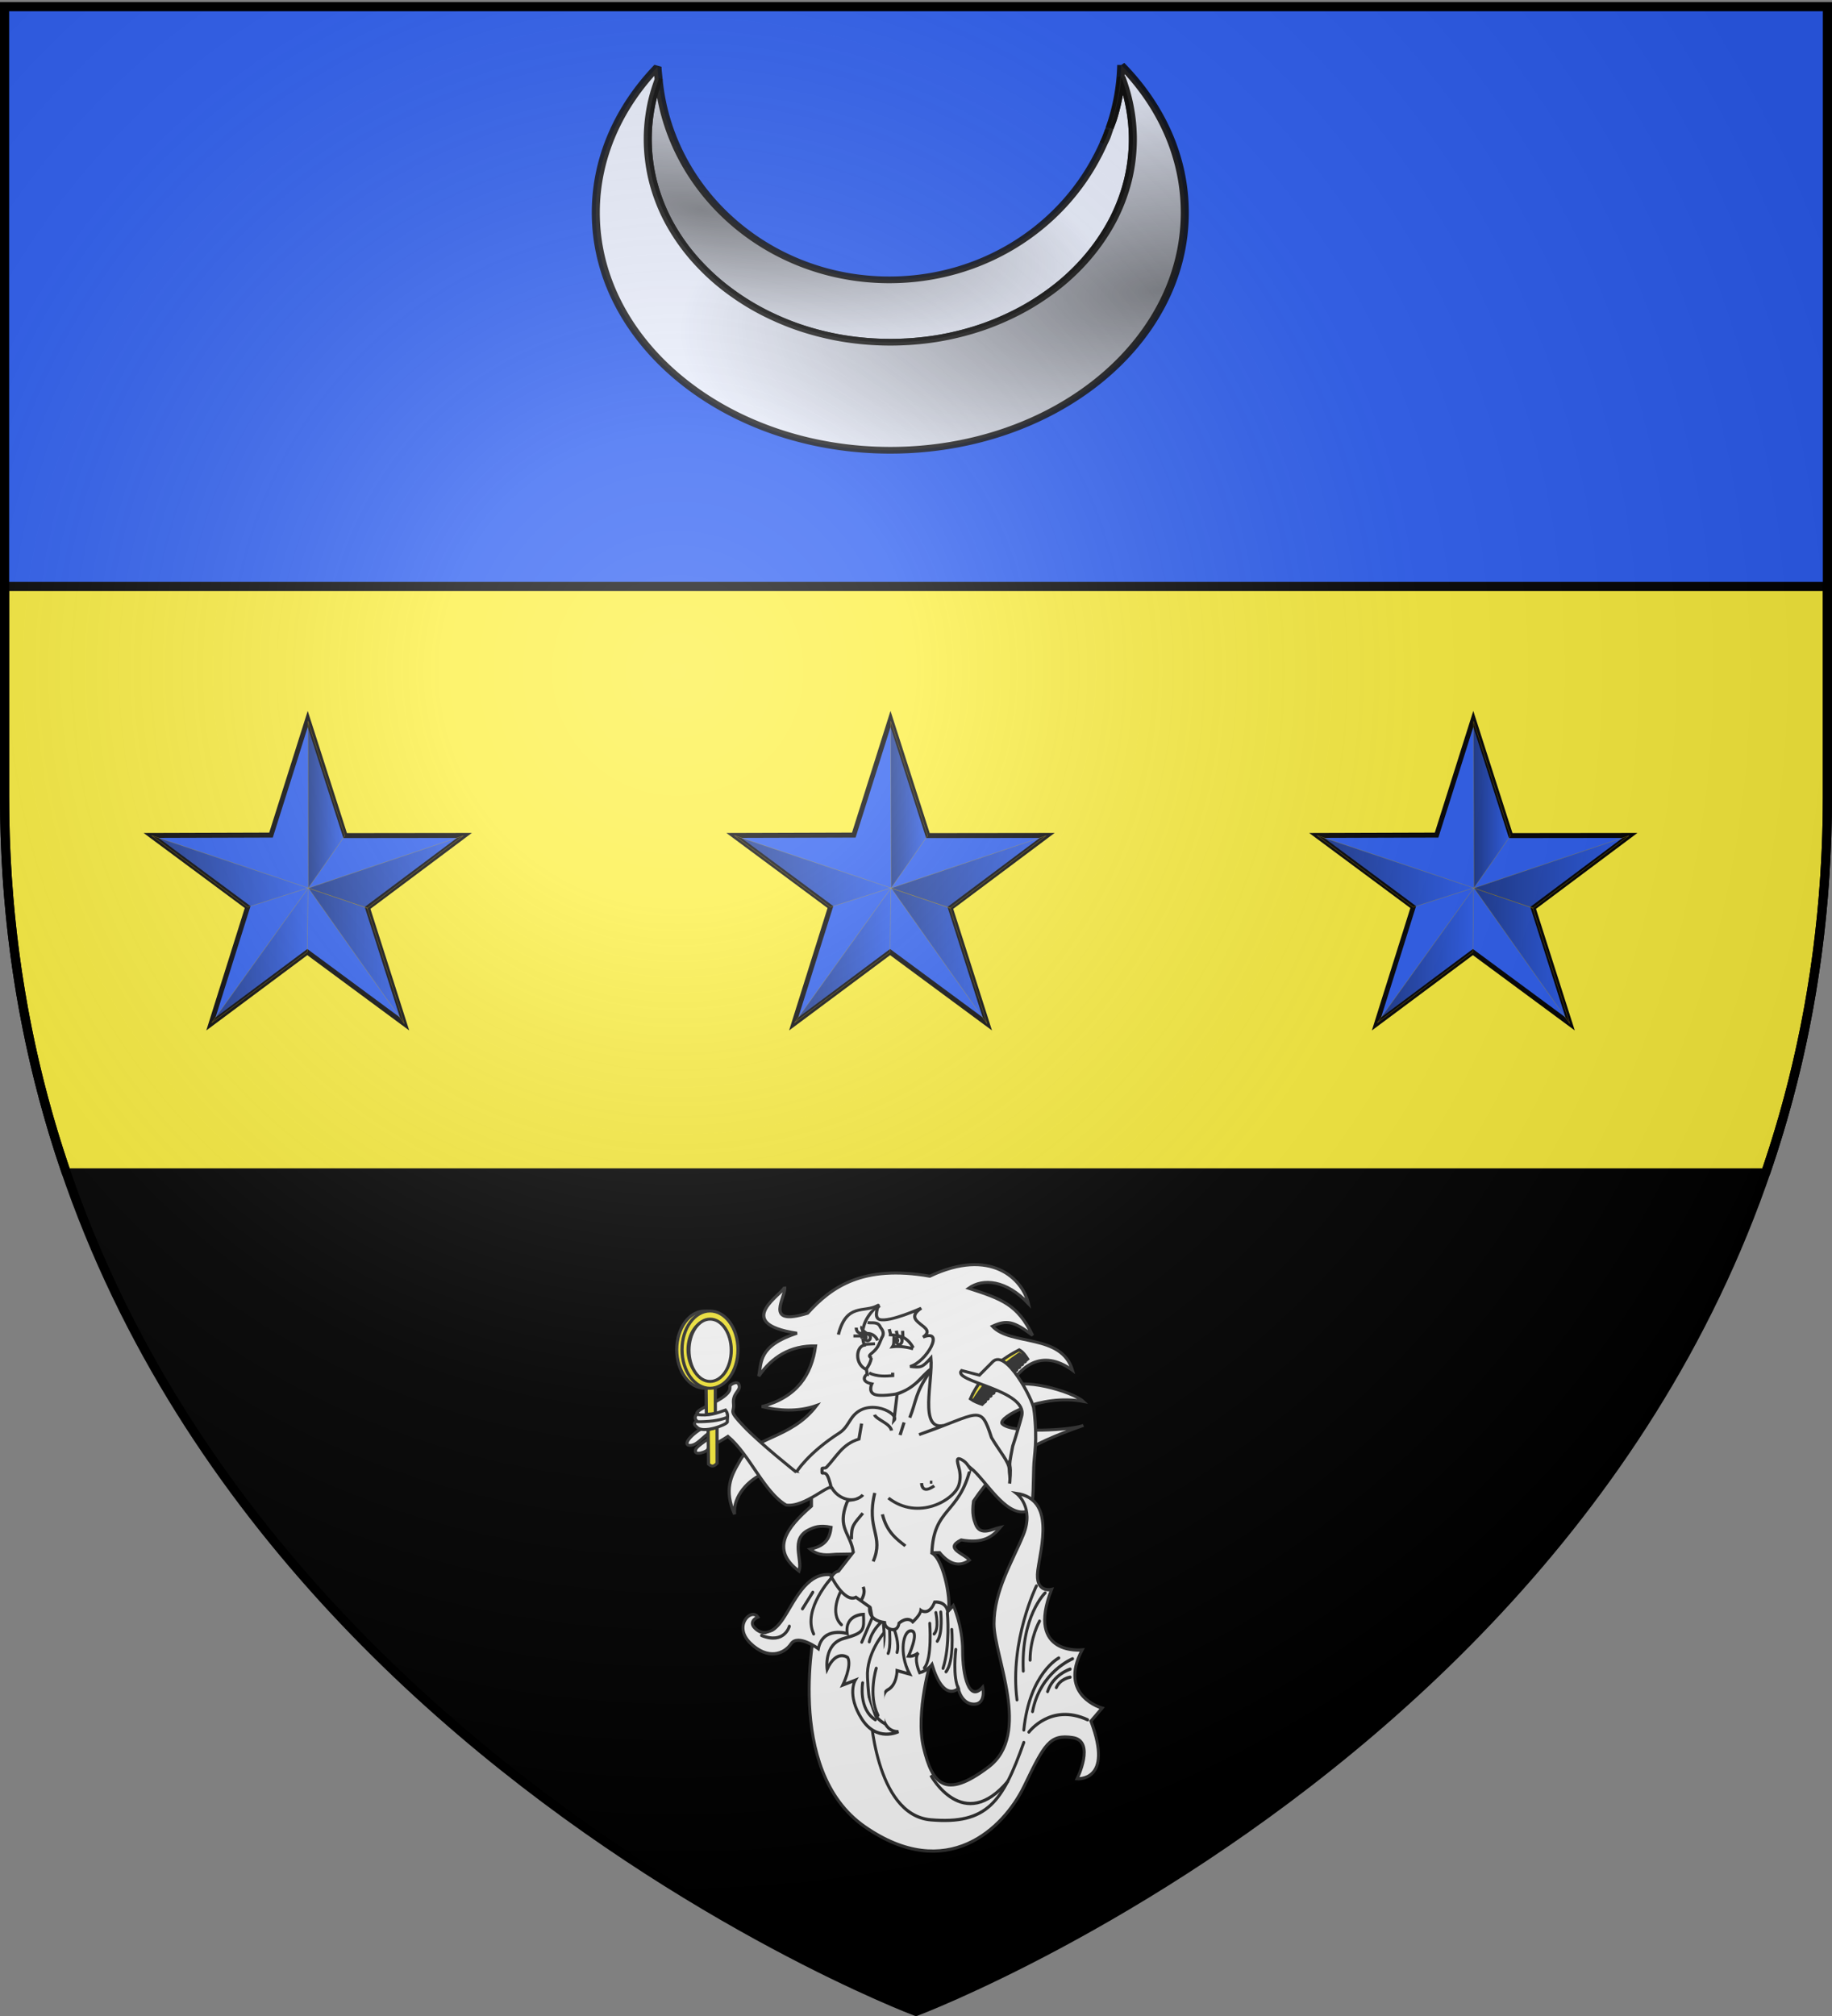 <svg xmlns="http://www.w3.org/2000/svg" xmlns:xlink="http://www.w3.org/1999/xlink" width="600" height="660" version="1.0"><rect width="100%" height="100%" fill="#808080" stroke="none"/><defs><linearGradient xlink:href="#i" id="x" x1="89.073" x2="153.358" y1="277.572" y2="277.572" gradientTransform="translate(-257.214 243.45) scale(1.152)" gradientUnits="userSpaceOnUse"/><linearGradient id="a"><stop offset="0" style="stop-color:white;stop-opacity:.314"/><stop offset=".19" style="stop-color:white;stop-opacity:.251"/><stop offset=".6" style="stop-color:#6b6b6b;stop-opacity:.125"/><stop offset="1" style="stop-color:black;stop-opacity:.125"/></linearGradient><linearGradient xlink:href="#i" id="s" x1="89.073" x2="153.358" y1="277.572" y2="277.572" gradientTransform="translate(-257.214 243.45) scale(1.152)" gradientUnits="userSpaceOnUse"/><linearGradient xlink:href="#i" id="r" x1="89.039" x2="103.856" y1="250.362" y2="250.362" gradientTransform="translate(-257.214 243.45) scale(1.152)" gradientUnits="userSpaceOnUse"/><linearGradient xlink:href="#i" id="q" x1="24.703" x2="88.795" y1="277.4" y2="277.4" gradientTransform="translate(-257.214 243.45) scale(1.152)" gradientUnits="userSpaceOnUse"/><linearGradient xlink:href="#i" id="p" x1="49.565" x2="88.392" y1="310.93" y2="310.93" gradientTransform="rotate(.623 -22389.44 -23030.555) scale(1.152)" gradientUnits="userSpaceOnUse"/><linearGradient xlink:href="#i" id="o" x1="89.031" x2="128.883" y1="311.319" y2="311.319" gradientTransform="translate(-257.214 243.45) scale(1.152)" gradientUnits="userSpaceOnUse"/><linearGradient xlink:href="#i" id="t" x1="89.031" x2="128.883" y1="311.319" y2="311.319" gradientTransform="translate(-257.214 243.45) scale(1.152)" gradientUnits="userSpaceOnUse"/><linearGradient id="i"><stop offset="0" style="stop-color:#000;stop-opacity:1"/><stop offset="1" style="stop-color:#000;stop-opacity:0"/></linearGradient><linearGradient xlink:href="#i" id="u" x1="49.565" x2="88.392" y1="310.93" y2="310.93" gradientTransform="rotate(.623 -22389.44 -23030.555) scale(1.152)" gradientUnits="userSpaceOnUse"/><linearGradient xlink:href="#i" id="v" x1="24.703" x2="88.795" y1="277.4" y2="277.4" gradientTransform="translate(-257.214 243.45) scale(1.152)" gradientUnits="userSpaceOnUse"/><linearGradient xlink:href="#i" id="w" x1="89.039" x2="103.856" y1="250.362" y2="250.362" gradientTransform="translate(-257.214 243.45) scale(1.152)" gradientUnits="userSpaceOnUse"/><linearGradient xlink:href="#i" id="n" x1="89.073" x2="153.358" y1="277.572" y2="277.572" gradientTransform="translate(-257.214 243.45) scale(1.152)" gradientUnits="userSpaceOnUse"/><linearGradient xlink:href="#i" id="j" x1="89.031" x2="128.883" y1="311.319" y2="311.319" gradientTransform="translate(-257.214 243.45) scale(1.152)" gradientUnits="userSpaceOnUse"/><linearGradient xlink:href="#i" id="k" x1="49.565" x2="88.392" y1="310.93" y2="310.93" gradientTransform="rotate(.623 -22389.44 -23030.555) scale(1.152)" gradientUnits="userSpaceOnUse"/><linearGradient xlink:href="#i" id="l" x1="24.703" x2="88.795" y1="277.4" y2="277.4" gradientTransform="translate(-257.214 243.45) scale(1.152)" gradientUnits="userSpaceOnUse"/><linearGradient xlink:href="#i" id="m" x1="89.039" x2="103.856" y1="250.362" y2="250.362" gradientTransform="translate(-257.214 243.45) scale(1.152)" gradientUnits="userSpaceOnUse"/><g id="h"><use xlink:href="#g" width="810" height="540" transform="rotate(72)"/><use xlink:href="#g" width="810" height="540" transform="rotate(144)"/></g><g id="g"><path id="f" d="M0 0v1h.5L0 0z" transform="rotate(18 3.157 -.5)"/><use xlink:href="#f" width="810" height="540" transform="scale(-1 1)"/></g><g id="e"><use xlink:href="#d" width="810" height="540" transform="rotate(72)"/><use xlink:href="#d" width="810" height="540" transform="rotate(144)"/></g><g id="d"><path id="c" d="M0 0v1h.5L0 0z" transform="rotate(18 3.157 -.5)"/><use xlink:href="#c" width="810" height="540" transform="scale(-1 1)"/></g><radialGradient xlink:href="#a" id="C" cx="221.445" cy="226.331" r="300" fx="221.445" fy="226.331" gradientTransform="matrix(1.353 0 0 1.349 -77.63 -85.747)" gradientUnits="userSpaceOnUse"/><radialGradient xlink:href="#i" id="y" cx="49.017" cy="70.816" r="60.547" fx="49.017" fy="70.816" gradientTransform="matrix(1.651 .376 -.145 .637 178.829 27.442)" gradientUnits="userSpaceOnUse"/><radialGradient xlink:href="#i" id="z" cx="154.772" cy="112.17" r="73.516" fx="154.772" fy="112.17" gradientTransform="matrix(-.115 -.826 1.629 -.226 199.173 268.13)" gradientUnits="userSpaceOnUse"/><path id="b" d="M2.922 27.672c0-5.951 2.317-9.843 5.579-11.012 1.448-.519 3.307-.273 5.018 1.447 2.119 2.129 2.736 7.993-3.483 9.121.658-.956.619-3.081-.714-3.787-.99-.524-2.113-.253-2.676.123-.824.552-1.729 2.106-1.679 4.108H2.922z"/></defs><g style="display:inline"><path d="M300 658.5s298.5-112.32 298.5-397.772V2.176H1.5v258.552C1.5 546.18 300 658.5 300 658.5Z" style="fill:#000;fill-opacity:1;fill-rule:evenodd;stroke:none;stroke-width:1px;stroke-linecap:butt;stroke-linejoin:miter;stroke-opacity:1"/><path d="M1.5 2.188v258.53c0 9.28.327 18.366.938 27.282h595.125c.61-8.916.937-18.002.937-27.281V2.188z" style="fill:#2b5df2;fill-opacity:1;fill-rule:evenodd;stroke:none;stroke-width:1px;stroke-linecap:butt;stroke-linejoin:miter;stroke-opacity:1"/><path d="M1.5 192v68.719c0 45.387 7.557 86.403 20.25 123.281h556.5c12.693-36.878 20.25-77.894 20.25-123.281V192z" style="opacity:1;fill:#fcef3c;fill-opacity:1;stroke:#000;stroke-width:3;stroke-linecap:butt;stroke-linejoin:round;stroke-miterlimit:4;stroke-dasharray:none;stroke-opacity:1"/><g style="display:inline"><path d="m-154.814 492.674 17.678 53.855 56.356-.066-45.755 33.455 17.477 53.577-45.956-33.178-45.555 33.178 17.353-53.96-45.632-33.072 56.682-.17 17.352-53.619z" style="fill:#2b5df0;fill-opacity:1;stroke:#000;stroke-width:2.304;stroke-miterlimit:4;stroke-dasharray:none;stroke-dashoffset:0;stroke-opacity:1" transform="matrix(.693 0 0 .709 208.073 -113.933)"/><path d="m-154.535 570.725 27.834 9.185 17.503 53.488z" style="opacity:.431;fill:url(#j);fill-opacity:1;fill-rule:evenodd;stroke:#d2a500;stroke-width:.23;stroke-linecap:butt;stroke-linejoin:miter;stroke-miterlimit:4;stroke-dasharray:none;stroke-opacity:1" transform="matrix(.693 0 0 .709 208.073 -113.933)"/><path d="m-154.701 570.934-.315 29.3L-200.22 633z" style="opacity:.431;fill:url(#k);fill-opacity:1;fill-rule:evenodd;stroke:#d2a500;stroke-width:.227;stroke-linecap:butt;stroke-linejoin:miter;stroke-miterlimit:4;stroke-dasharray:none;stroke-opacity:1" transform="matrix(.693 0 0 .709 208.073 -113.933)"/><path d="m-154.695 570.691-28.55 8.856-45.395-33.065z" style="opacity:.431;fill:url(#l);fill-opacity:1;fill-rule:evenodd;stroke:#d2a500;stroke-width:.23;stroke-linecap:butt;stroke-linejoin:miter;stroke-miterlimit:4;stroke-dasharray:none;stroke-opacity:1" transform="matrix(.693 0 0 .709 208.073 -113.933)"/><path d="m-154.528 570.72 17.244-24.134-17.438-52.942z" style="opacity:.431;fill:url(#m);fill-opacity:1;fill-rule:evenodd;stroke:#d2a500;stroke-width:.226;stroke-linecap:butt;stroke-linejoin:miter;stroke-miterlimit:4;stroke-dasharray:none;stroke-opacity:1" transform="matrix(.693 0 0 .709 208.073 -113.933)"/><path d="m-154.543 570.796 27.883 9.224 45.428-33.442z" style="opacity:.431;fill:url(#n);fill-opacity:1;fill-rule:evenodd;stroke:#d2a500;stroke-width:.23;stroke-linecap:butt;stroke-linejoin:miter;stroke-miterlimit:4;stroke-dasharray:none;stroke-opacity:1" transform="matrix(.693 0 0 .709 208.073 -113.933)"/></g><g style="display:inline"><path d="m-154.814 492.674 17.678 53.855 56.356-.066-45.755 33.455 17.477 53.577-45.956-33.178-45.555 33.178 17.353-53.96-45.632-33.072 56.682-.17 17.352-53.619z" style="fill:#2b5df0;fill-opacity:1;stroke:#000;stroke-width:2.304;stroke-miterlimit:4;stroke-dasharray:none;stroke-dashoffset:0;stroke-opacity:1" transform="matrix(.693 0 0 .709 398.942 -113.933)"/><path d="m-154.535 570.725 27.834 9.185 17.503 53.488z" style="opacity:.431;fill:url(#o);fill-opacity:1;fill-rule:evenodd;stroke:#d2a500;stroke-width:.23;stroke-linecap:butt;stroke-linejoin:miter;stroke-miterlimit:4;stroke-dasharray:none;stroke-opacity:1" transform="matrix(.693 0 0 .709 398.942 -113.933)"/><path d="m-154.701 570.934-.315 29.3L-200.22 633z" style="opacity:.431;fill:url(#p);fill-opacity:1;fill-rule:evenodd;stroke:#d2a500;stroke-width:.227;stroke-linecap:butt;stroke-linejoin:miter;stroke-miterlimit:4;stroke-dasharray:none;stroke-opacity:1" transform="matrix(.693 0 0 .709 398.942 -113.933)"/><path d="m-154.695 570.691-28.55 8.856-45.395-33.065z" style="opacity:.431;fill:url(#q);fill-opacity:1;fill-rule:evenodd;stroke:#d2a500;stroke-width:.23;stroke-linecap:butt;stroke-linejoin:miter;stroke-miterlimit:4;stroke-dasharray:none;stroke-opacity:1" transform="matrix(.693 0 0 .709 398.942 -113.933)"/><path d="m-154.528 570.72 17.244-24.134-17.438-52.942z" style="opacity:.431;fill:url(#r);fill-opacity:1;fill-rule:evenodd;stroke:#d2a500;stroke-width:.226;stroke-linecap:butt;stroke-linejoin:miter;stroke-miterlimit:4;stroke-dasharray:none;stroke-opacity:1" transform="matrix(.693 0 0 .709 398.942 -113.933)"/><path d="m-154.543 570.796 27.883 9.224 45.428-33.442z" style="opacity:.431;fill:url(#s);fill-opacity:1;fill-rule:evenodd;stroke:#d2a500;stroke-width:.23;stroke-linecap:butt;stroke-linejoin:miter;stroke-miterlimit:4;stroke-dasharray:none;stroke-opacity:1" transform="matrix(.693 0 0 .709 398.942 -113.933)"/></g><g style="display:inline"><path d="m-154.814 492.674 17.678 53.855 56.356-.066-45.755 33.455 17.477 53.577-45.956-33.178-45.555 33.178 17.353-53.96-45.632-33.072 56.682-.17 17.352-53.619z" style="fill:#2b5df0;fill-opacity:1;stroke:#000;stroke-width:2.304;stroke-miterlimit:4;stroke-dasharray:none;stroke-dashoffset:0;stroke-opacity:1" transform="matrix(.693 0 0 .709 589.81 -113.933)"/><path d="m-154.535 570.725 27.834 9.185 17.503 53.488z" style="opacity:.431;fill:url(#t);fill-opacity:1;fill-rule:evenodd;stroke:#d2a500;stroke-width:.23;stroke-linecap:butt;stroke-linejoin:miter;stroke-miterlimit:4;stroke-dasharray:none;stroke-opacity:1" transform="matrix(.693 0 0 .709 589.81 -113.933)"/><path d="m-154.701 570.934-.315 29.3L-200.22 633z" style="opacity:.431;fill:url(#u);fill-opacity:1;fill-rule:evenodd;stroke:#d2a500;stroke-width:.227;stroke-linecap:butt;stroke-linejoin:miter;stroke-miterlimit:4;stroke-dasharray:none;stroke-opacity:1" transform="matrix(.693 0 0 .709 589.81 -113.933)"/><path d="m-154.695 570.691-28.55 8.856-45.395-33.065z" style="opacity:.431;fill:url(#v);fill-opacity:1;fill-rule:evenodd;stroke:#d2a500;stroke-width:.23;stroke-linecap:butt;stroke-linejoin:miter;stroke-miterlimit:4;stroke-dasharray:none;stroke-opacity:1" transform="matrix(.693 0 0 .709 589.81 -113.933)"/><path d="m-154.528 570.72 17.244-24.134-17.438-52.942z" style="opacity:.431;fill:url(#w);fill-opacity:1;fill-rule:evenodd;stroke:#d2a500;stroke-width:.226;stroke-linecap:butt;stroke-linejoin:miter;stroke-miterlimit:4;stroke-dasharray:none;stroke-opacity:1" transform="matrix(.693 0 0 .709 589.81 -113.933)"/><path d="m-154.543 570.796 27.883 9.224 45.428-33.442z" style="opacity:.431;fill:url(#x);fill-opacity:1;fill-rule:evenodd;stroke:#d2a500;stroke-width:.23;stroke-linecap:butt;stroke-linejoin:miter;stroke-miterlimit:4;stroke-dasharray:none;stroke-opacity:1" transform="matrix(.693 0 0 .709 589.81 -113.933)"/></g><g style="display:inline"><path d="M-85.609-47.047c.233-.62.502-1.214.719-1.844.238-.692.407-1.422.625-2.125a71.186 71.186 0 0 1-1.344 3.969z" style="opacity:.9;fill:#fff;fill-opacity:1;fill-rule:evenodd;stroke:#000;stroke-width:2;stroke-linejoin:bevel;stroke-miterlimit:4;stroke-dasharray:none;stroke-opacity:1" transform="matrix(1.312 0 0 1.098 473.744 98.637)"/><path d="M-196.671-66.14c-.83 2.698-1.523 5.467-1.97 8.312a60.956 60.956 0 0 0-.75 9.468c0 2.09.107 4.153.313 6.188.207 2.035.503 4.03.907 6 .403 1.97.91 3.916 1.5 5.812a60.056 60.056 0 0 0 2.03 5.563 60.18 60.18 0 0 0 2.563 5.281 60.678 60.678 0 0 0 3.032 5 60.883 60.883 0 0 0 3.5 4.656 61.104 61.104 0 0 0 3.906 4.313 61.104 61.104 0 0 0 4.312 3.906 60.884 60.884 0 0 0 4.657 3.5 60.678 60.678 0 0 0 5 3.031 60.18 60.18 0 0 0 5.28 2.563 60.056 60.056 0 0 0 5.563 2.031 60.317 60.317 0 0 0 5.813 1.5c1.97.404 3.965.7 6 .906a61.142 61.142 0 0 0 12.375 0 60.153 60.153 0 0 0 6-.906c1.97-.403 3.917-.91 5.812-1.5a60.041 60.041 0 0 0 5.563-2.031 60.165 60.165 0 0 0 5.281-2.563 60.664 60.664 0 0 0 5-3.03 60.876 60.876 0 0 0 4.656-3.5 61.1 61.1 0 0 0 4.313-3.907 60.512 60.512 0 0 0 7.375-8.969 60.7 60.7 0 0 0 3.031-5 60.207 60.207 0 0 0 2.563-5.281 60.097 60.097 0 0 0 2.03-5.563 60.363 60.363 0 0 0 1.5-5.812c.404-1.97.7-3.965.907-6 .207-2.035.313-4.098.313-6.188 0-3.226-.266-6.38-.75-9.468a60.033 60.033 0 0 0-2.125-9.032 73.034 73.034 0 0 1-2 12.188c-.258 1.02-.607 2-.907 3-.063.219-.122.438-.187.656-.218.703-.387 1.433-.625 2.125-.217.63-.486 1.224-.719 1.844a69.925 69.925 0 0 1-1.437 3.562c-.019.043-.044.082-.063.125-9.411 21.863-29.11 36.97-51.969 36.97-30.171 0-54.898-26.27-57.593-59.75z" style="opacity:.9;fill:#fff;fill-opacity:1;fill-rule:evenodd;stroke:#000;stroke-width:2;stroke-linejoin:bevel;stroke-miterlimit:4;stroke-dasharray:none;stroke-opacity:1" transform="matrix(1.312 0 0 1.098 473.744 98.637)"/><path d="M-81.203-70.453a73.614 73.614 0 0 1-2.875 18.78c.3-.998.649-1.98.907-3a73.034 73.034 0 0 0 2-12.187 60.033 60.033 0 0 1 2.125 9.032c.484 3.089.75 6.242.75 9.468 0 2.09-.106 4.153-.313 6.188a60.22 60.22 0 0 1-.906 6 60.363 60.363 0 0 1-1.5 5.812 60.097 60.097 0 0 1-2.031 5.563 60.207 60.207 0 0 1-2.563 5.281 60.7 60.7 0 0 1-3.031 5 60.512 60.512 0 0 1-7.375 8.969 61.1 61.1 0 0 1-4.313 3.906 60.876 60.876 0 0 1-4.656 3.5 60.664 60.664 0 0 1-5 3.031 60.165 60.165 0 0 1-5.281 2.563 60.041 60.041 0 0 1-5.563 2.031 60.303 60.303 0 0 1-5.812 1.5c-1.97.404-3.965.7-6 .906a61.142 61.142 0 0 1-6.188.313c-2.089 0-4.152-.106-6.187-.313a60.162 60.162 0 0 1-6-.906 60.317 60.317 0 0 1-5.813-1.5 60.056 60.056 0 0 1-5.562-2.031 60.18 60.18 0 0 1-5.281-2.563 60.678 60.678 0 0 1-5-3.03 60.884 60.884 0 0 1-4.657-3.5 61.104 61.104 0 0 1-4.312-3.907 61.104 61.104 0 0 1-3.906-4.313 60.883 60.883 0 0 1-3.5-4.656 60.678 60.678 0 0 1-3.032-5 60.18 60.18 0 0 1-2.562-5.281 60.056 60.056 0 0 1-2.031-5.563 60.317 60.317 0 0 1-1.5-5.812c-.404-1.97-.7-3.965-.907-6a61.145 61.145 0 0 1-.312-6.188c0-3.226.265-6.38.75-9.468.446-2.845 1.139-5.614 1.969-8.313-.1-1.246-.243-2.484-.282-3.75-9.661 12.001-15.406 27.08-15.406 43.438 0 39.137 32.944 70.875 73.531 70.875 40.588 0 73.5-31.738 73.5-70.875 0-16.618-5.933-31.908-15.875-44z" style="opacity:.9;fill:#fff;fill-opacity:1;fill-rule:evenodd;stroke:#000;stroke-width:2;stroke-linejoin:bevel;stroke-miterlimit:4;stroke-dasharray:none;stroke-opacity:1" transform="matrix(1.312 0 0 1.098 473.744 98.637)"/><path d="M238.907 52.137c-.83 2.699-1.522 5.468-1.968 8.312a60.956 60.956 0 0 0-.75 9.469c0 2.09.105 4.152.312 6.187.207 2.035.503 4.03.906 6 .404 1.97.91 3.917 1.5 5.813a60.056 60.056 0 0 0 2.032 5.562 60.18 60.18 0 0 0 2.562 5.282 60.677 60.677 0 0 0 3.031 5 60.883 60.883 0 0 0 3.5 4.656 61.104 61.104 0 0 0 3.907 4.312 61.104 61.104 0 0 0 4.312 3.907 60.883 60.883 0 0 0 4.656 3.5 60.678 60.678 0 0 0 5 3.03 60.18 60.18 0 0 0 5.282 2.563 60.056 60.056 0 0 0 5.562 2.032 60.317 60.317 0 0 0 5.813 1.5c1.97.403 3.965.699 6 .906 2.035.207 4.098.312 6.187.312 2.09 0 4.153-.105 6.188-.312a60.153 60.153 0 0 0 6-.906c1.97-.404 3.917-.91 5.812-1.5a60.041 60.041 0 0 0 5.563-2.032 60.165 60.165 0 0 0 5.28-2.562 60.664 60.664 0 0 0 5-3.031 60.875 60.875 0 0 0 4.657-3.5 61.1 61.1 0 0 0 4.313-3.907 60.512 60.512 0 0 0 7.375-8.969 60.699 60.699 0 0 0 3.03-5 60.207 60.207 0 0 0 2.563-5.28 60.097 60.097 0 0 0 2.032-5.563 60.363 60.363 0 0 0 1.5-5.813c.403-1.97.7-3.965.906-6 .206-2.035.312-4.098.312-6.187 0-3.226-.265-6.38-.75-9.469a60.033 60.033 0 0 0-2.125-9.031 73.034 73.034 0 0 1-2 12.188c-.258 1.02-.606 2-.906 3-.063.218-.122.438-.187.656-.219.702-.387 1.433-.625 2.125-.217.63-.486 1.223-.72 1.843a69.925 69.925 0 0 1-1.437 3.563c-.018.043-.044.082-.062.125-9.411 21.863-29.11 36.969-51.969 36.969-30.172 0-54.898-26.27-57.594-59.75z" style="opacity:.5;fill:url(#y);fill-opacity:1;fill-rule:evenodd;stroke:#000;stroke-width:0;stroke-linejoin:bevel;stroke-miterlimit:4;stroke-dasharray:none;stroke-opacity:1" transform="matrix(1.312 0 0 1.098 -97.652 -31.204)"/><path d="M354.376 47.824a73.614 73.614 0 0 1-2.875 18.781c.3-.999.648-1.98.906-3a73.034 73.034 0 0 0 2-12.187 60.033 60.033 0 0 1 2.125 9.031c.485 3.09.75 6.243.75 9.469 0 2.09-.105 4.152-.312 6.187a60.22 60.22 0 0 1-.906 6 60.363 60.363 0 0 1-1.5 5.813 60.097 60.097 0 0 1-2.032 5.562 60.207 60.207 0 0 1-2.562 5.282 60.699 60.699 0 0 1-3.031 5 60.512 60.512 0 0 1-7.375 8.968 61.1 61.1 0 0 1-4.313 3.907 60.875 60.875 0 0 1-4.656 3.5 60.664 60.664 0 0 1-5 3.03 60.165 60.165 0 0 1-5.281 2.563 60.041 60.041 0 0 1-5.563 2.032 60.303 60.303 0 0 1-5.812 1.5c-1.97.403-3.966.699-6 .906a61.142 61.142 0 0 1-6.188.312c-2.09 0-4.152-.105-6.187-.312a60.162 60.162 0 0 1-6-.906 60.317 60.317 0 0 1-5.813-1.5 60.056 60.056 0 0 1-5.562-2.032 60.18 60.18 0 0 1-5.282-2.562 60.678 60.678 0 0 1-5-3.031 60.883 60.883 0 0 1-4.656-3.5 61.104 61.104 0 0 1-4.312-3.907 61.104 61.104 0 0 1-3.907-4.312 60.883 60.883 0 0 1-3.5-4.656 60.677 60.677 0 0 1-3.03-5 60.18 60.18 0 0 1-2.563-5.282 60.056 60.056 0 0 1-2.032-5.562 60.317 60.317 0 0 1-1.5-5.813c-.403-1.97-.699-3.965-.906-6a61.145 61.145 0 0 1-.312-6.187c0-3.226.265-6.38.75-9.469.446-2.844 1.138-5.613 1.968-8.312-.1-1.247-.243-2.485-.28-3.75-9.663 12-15.407 27.08-15.407 43.437 0 39.138 32.944 70.875 73.531 70.875s73.5-31.737 73.5-70.875c0-16.618-5.934-31.908-15.875-44z" style="opacity:.5;fill:url(#z);fill-opacity:1;fill-rule:evenodd;stroke:#000;stroke-width:0;stroke-linejoin:bevel;stroke-miterlimit:4;stroke-dasharray:none;stroke-opacity:1" transform="matrix(1.312 0 0 1.098 -97.652 -31.204)"/></g></g><g style="stroke:#313131;stroke-width:2.284;stroke-miterlimit:4;stroke-dasharray:none;stroke-opacity:1" transform="matrix(.453 0 0 .423 161.957 367.405)"><path d="M275.86 182.83h1.826" style="fill:#fff;fill-opacity:1;fill-rule:evenodd;stroke:#313131;stroke-width:2.284;stroke-linecap:butt;stroke-linejoin:miter;stroke-miterlimit:4;stroke-dasharray:none;stroke-opacity:1"/><path d="M286.71 157.063c13.383-1.016 16.443 6.278 16.444 6.285l-1.315-1.257" style="fill:#fff;fill-rule:evenodd;stroke:#313131;stroke-width:2.284;stroke-linecap:butt;stroke-linejoin:miter;stroke-miterlimit:4;stroke-dasharray:none;stroke-opacity:1"/><path d="M247.037 334.336c-6.268.51-12.537 1.528-18.806-3.918 11.927-2.64 14.27-9.471 15.072-16.976-8.314-1.924-12.366.038-16.09 1.968-13.784 7.143-4.21 23.222-7.06 31.985-20.91-16.759-9.129-33.518 8.961-50.276v-13.712c-12.276-31.673-57.85-7.764-55.572 20.01-7.627-18.8-2.782-29.191 3.211-40.251 9.49-20.286 37.277-17.303 56.18-44.01-13.847 5.28-27.87 4.006-39.665.916 25.315-7.22 36-24.435 38.833-47.012-18.149-.284-31.368 8.41-41.074 23.506 2.144-10.848-.552-23.317 27.632-33.3-48.29-7.811-8.73-31.147-8.962-35.912 1.785 6.98-16.24 31.328 16.611 20.467 17.223-20.396 39.942-37.713 88.386-28.666 43.898-22.287 67.069 1.828 71.234 21.087-16.014-18.067-32.617-19.762-43.177-11.753 24.265 8.445 35.414 12.595 46.288 36.491-13.521-11.001-18.734-12.256-29.09-7.084 13.184 15.301 49.985 5.49 57.89 34.025-22.684-17.338-37.835-2.533-46.998 14.527 8.081-10.267 47.427 2.04 54.833 9.619-30.545-6.095-61.261 12.052-58.744 17.13 6.206 8.121 51.416 4.903 58.834 1.433-40.542 15.349-60.001 27.705-79.402 58.57-1.377 10.043.385 14.766 1.44 17.82 3.338 9.66 12.175 3.753 17.977 2.422-5.51 7.178-12.44 12.949-28.379 9.794-12.65 6.7 2.288 10.618 5.975 15.67-7.22 5.482-14.438 3.417-21.658-5.876z" style="fill:#fff;fill-opacity:1;fill-rule:evenodd;stroke:#313131;stroke-width:2.284;stroke-linecap:butt;stroke-linejoin:miter;stroke-miterlimit:4;stroke-dasharray:none;stroke-opacity:1"/><path d="M278.524 141.978c-9.166 6.548-9.874 17.472-9.706 30.14-3.288 3.5-9.392 10.888.185 19.412" style="fill:#fff;fill-opacity:1;fill-rule:evenodd;stroke:#313131;stroke-width:2.284;stroke-linecap:butt;stroke-linejoin:miter;stroke-miterlimit:4;stroke-dasharray:none;stroke-opacity:1"/><rect id="A" width="1.516" height="10.738" x="44.689" y="397.831" ry=".741" style="display:inline;fill:#fff;fill-opacity:1;stroke:#313131;stroke-width:2.29;stroke-miterlimit:4;stroke-dasharray:none;stroke-opacity:1" transform="matrix(.683 -.731 .792 .611 0 0)"/><use xlink:href="#A" width="600" height="660" style="display:inline;fill:#fff;stroke:#313131;stroke-width:2.284;stroke-miterlimit:4;stroke-dasharray:none;stroke-opacity:1"/><use xlink:href="#A" width="600" height="660" style="display:inline;fill:#fff;stroke:#313131;stroke-width:2.284;stroke-miterlimit:4;stroke-dasharray:none;stroke-opacity:1" transform="translate(2.07 -2.215)"/><use xlink:href="#A" width="600" height="660" style="display:inline;fill:#fff;stroke:#313131;stroke-width:2.284;stroke-miterlimit:4;stroke-dasharray:none;stroke-opacity:1" transform="translate(4.14 -4.43)"/><use xlink:href="#A" width="600" height="660" style="display:inline;fill:#fff;stroke:#313131;stroke-width:2.284;stroke-miterlimit:4;stroke-dasharray:none;stroke-opacity:1" transform="translate(6.21 -6.644)"/><use xlink:href="#A" width="600" height="660" style="display:inline;fill:#fff;stroke:#313131;stroke-width:2.284;stroke-miterlimit:4;stroke-dasharray:none;stroke-opacity:1" transform="translate(8.28 -8.858)"/><use xlink:href="#A" width="600" height="660" style="display:inline;fill:#fff;stroke:#313131;stroke-width:2.284;stroke-miterlimit:4;stroke-dasharray:none;stroke-opacity:1" transform="translate(10.35 -11.073)"/><use xlink:href="#A" width="600" height="660" style="display:inline;fill:#fff;stroke:#313131;stroke-width:2.284;stroke-miterlimit:4;stroke-dasharray:none;stroke-opacity:1" transform="translate(12.42 -13.288)"/><use xlink:href="#A" width="600" height="660" style="display:inline;fill:#fff;stroke:#313131;stroke-width:2.284;stroke-miterlimit:4;stroke-dasharray:none;stroke-opacity:1" transform="translate(14.489 -15.502)"/><use xlink:href="#A" width="600" height="660" style="display:inline;fill:#fff;stroke:#313131;stroke-width:2.284;stroke-miterlimit:4;stroke-dasharray:none;stroke-opacity:1" transform="translate(16.559 -17.717)"/><use xlink:href="#A" width="600" height="660" style="display:inline;fill:#fff;stroke:#313131;stroke-width:2.284;stroke-miterlimit:4;stroke-dasharray:none;stroke-opacity:1" transform="translate(18.629 -19.931)"/><use xlink:href="#A" width="600" height="660" style="display:inline;fill:#fff;stroke:#313131;stroke-width:2.284;stroke-miterlimit:4;stroke-dasharray:none;stroke-opacity:1" transform="translate(20.699 -22.146)"/><use xlink:href="#A" width="600" height="660" style="display:inline;fill:#fff;stroke:#313131;stroke-width:2.284;stroke-miterlimit:4;stroke-dasharray:none;stroke-opacity:1" transform="translate(22.768 -24.36)"/><use xlink:href="#A" width="600" height="660" style="display:inline;fill:#fff;stroke:#313131;stroke-width:2.284;stroke-miterlimit:4;stroke-dasharray:none;stroke-opacity:1" transform="translate(24.838 -26.575)"/><use xlink:href="#A" width="600" height="660" style="display:inline;fill:#fff;stroke:#313131;stroke-width:2.284;stroke-miterlimit:4;stroke-dasharray:none;stroke-opacity:1" transform="translate(26.908 -28.79)"/><use xlink:href="#A" width="600" height="660" style="display:inline;fill:#fff;stroke:#313131;stroke-width:2.284;stroke-miterlimit:4;stroke-dasharray:none;stroke-opacity:1" transform="translate(28.978 -31.004)"/><path d="m352.917 217.941-5.48-4.298c7.971-13.431 18.712-24.825 32.021-34.328l5.555 4.355.46-.424c-1.582-2.565-3.309-5.457-6.1-7.115-16.803 9.16-28.81 22.006-35.295 37.968 2.534 1.988 5.623 3.217 8.455 4.254z" style="display:inline;fill:#fcef3c;fill-opacity:1;fill-rule:evenodd;stroke:#313131;stroke-width:2.284;stroke-linecap:butt;stroke-linejoin:miter;stroke-miterlimit:4;stroke-dasharray:none;stroke-opacity:1"/><path d="M390.068 222.385c-.813-7.756-20.224-47.389-29.868-37.027l-9.651 10.37-12.838-3.568c-7.402 8.65 47.926 14.72 43.442 35.15-.769 3.504-4.982 18.689-6.49 23.298-4.364 23.377-.352 7.632-2.25 29.028.68-4.942-.267-7.433-.272-11.044-.008-5.555-7.196-14.185-12.849-24.55-8.061-26.725-8.267-18.533-52.36-2.265l17.945-7.182c-18.332 4.574-7.792-34.755-9.357-52.172-6.397 7.633-7.276 7.524-15.073 6.592 11.974-3.428 25.456-29.601 9.366-22.712 11.782-8.507-16.796-11.263-1.296-22.406 0 0-22.714 11.038-30.1 8.772-4.78-1.466-.508-11.242-1.056-11.08-9.046 8.65-13.636 18.598-10.034 30.933-6.058 1.143-7.191 14.732 1.584 18.93l.528 3.693c-.79-.167-5.758 5.4 3.358 7.336 0 0-2.565 5.592 1.395 7.9 3.96 2.309 15.842 0 15.842 0 14.638-4.492 17.305-12.797 25.347-19.39-6.993 6.932-12.093 14.668-24.29 19.39l-2.326 20.448c4.435-5.305-18.487-18.27-29.824-2.92-2.696 3.65-4.872 9.306-9.448 12.436-22.939 15.69-31.385 30.54-31.276 30.519 0 0-26.272-22.277-38.021-35.55-11.75-13.275-6.6-9.812-7.393-17.545-.792-7.734 4.62-9.696 4.225-13.39-.396-3.693-3.169-3.231-5.81-1.385-2.64 1.847 1.453 3.348-4.752 8.773s-18.218 9.58-20.066 12.927c.656 2.436 11.221 8.08 6.336 10.62-4.884 2.539-10.429 7.04-12.673 10.618-2.244 3.578-.132 5.079 3.696 3.694 3.829-1.385 8.053-7.156 11.618-9.234 3.564-2.078 4.62-2.655 2.64.923s-11.231 8.423-12.541 11.889c-2.139 5.655 8.498 1.929 8.88-.294.249-1.45 6.209-4.138 14.398-9.79 15.81 14.155 26.002 43.093 42.07 53.137 13.818 2.05 32.305-17.982 33.268-12.927 5.017 9.014 16.47 11.88 22.18 5.079-1.027 1.64-4.555 3.33-6.542 3.762-2.801.61-4.146-.18-5.075 2.422-7.062 19.774 2.58 23.105 4.751 38.139l-10.678 14.672c-13.363 3.002-11.49 53.985 23.873 50.433 75.404-24.07 1.284 7.867 54.824-17.74 3.726-5.053-2.055-41.637-11.225-46.632 1.264-35.67 19.55-29.427 27.949-66.035 10.944 9.369 24.786 37.218 40.017 33.944 5.49-8.102 4.982-3.005 5.692-34.135.24-10.551 2.92-19.018.21-44.854z" style="fill:#fff;fill-opacity:1;fill-rule:evenodd;stroke:#313131;stroke-width:2.284;stroke-linecap:butt;stroke-linejoin:miter;stroke-miterlimit:4;stroke-dasharray:none;stroke-opacity:1"/><path d="M302.699 174.527c-5.246-10.322-12.352-9.427-17.598-10.155M266.539 359.572c3.449 9.083-7.882 14.269-2.67 23.34M274.929 286.884c-6.467 28.518 6.944 32.85-1.145 53.016M266.27 302.568c-6.639 8.665-8.393 9.409-8.187 20.217M280.439 303.452c3.223 13.675 9.974 18.92 16.609 24.444M265.394 233.201l-1.906 12.004c-12.198 3.931-16.02 13.54-23.561 21.896-1.004 1.112-3.135-.076-3.135 1.11v2.89c0 1.483 1.93-.917 3.646 2 1.717 2.918 3.219 10.782 3.219 10.782M284.794 290.829c21.598 17.955 47.66 1.47 50.966-10.138 1.573-5.521.796-10.428-.27-14.382-1.907-7.08-.202-6.72 2.967-4.716 3.169 2.004 4.025 4.66 6.452 7.844" style="fill:#fff;fill-opacity:1;fill-rule:evenodd;stroke:#313131;stroke-width:2.284;stroke-linecap:butt;stroke-linejoin:miter;stroke-miterlimit:4;stroke-dasharray:none;stroke-opacity:1"/><path d="M308.755 279.276c.557 8.808 7.9 3.051 9.169 2.122M314.748 278.569h1.827M288.88 165.803c-.3 2.674.316 5.785-1.084 7.933 5.606-.714 11.391.568 14.88 1.613" style="fill:#fff;fill-opacity:1;fill-rule:evenodd;stroke:#313131;stroke-width:2.284;stroke-linecap:butt;stroke-linejoin:miter;stroke-miterlimit:4;stroke-dasharray:none;stroke-opacity:1"/><path d="M290.485 168.844a2.07 3.078 0 0 1 2.105-3.023 2.07 3.078 0 0 1 2.036 3.126 2.07 3.078 0 0 1-2.102 3.028 2.07 3.078 0 0 1-2.039-3.122l2.07.045z" style="display:inline;overflow:visible;visibility:visible;fill:#fff;fill-opacity:1;fill-rule:nonzero;stroke:#313131;stroke-width:2.284;stroke-linecap:butt;stroke-linejoin:miter;stroke-miterlimit:4;stroke-dasharray:none;stroke-dashoffset:0;stroke-opacity:1;marker:none;marker-start:none;marker-mid:none;marker-end:none"/><path d="m285.41 160.09 1.237 5.134M290.441 161.356l.825 3.215M295.051 161.425l.233 5M269.76 155.005c3.3.714 7.452-1.179 9.348 3.831 2.386 3.006 2.382 5.593.877 7.918-2.494 6.302-2.923 8.237-7.78 12.46-2.754 2.393.684 3.177.684 3.177M248.607 164.348c5.828-24.626 18.47-16.777 28.228-22.396" style="fill:#fff;fill-opacity:1;fill-rule:evenodd;stroke:#313131;stroke-width:2.284;stroke-linecap:butt;stroke-linejoin:miter;stroke-miterlimit:4;stroke-dasharray:none;stroke-opacity:1"/><path d="M265.57 167.321c-.052-5.08 8.525-5.73 11.394 1.533" style="fill:#fff;fill-opacity:1;fill-rule:evenodd;stroke:#313131;stroke-width:2.284;stroke-linecap:butt;stroke-linejoin:miter;stroke-miterlimit:4;stroke-dasharray:none;stroke-opacity:1"/><path d="M267.618 166.523a2.055 2.521 0 0 1 2.089-2.476 2.055 2.521 0 0 1 2.02 2.56 2.055 2.521 0 0 1-2.086 2.481 2.055 2.521 0 0 1-2.023-2.558l2.054.037z" style="display:inline;overflow:visible;visibility:visible;fill:#fff;fill-opacity:1;fill-rule:nonzero;stroke:#313131;stroke-width:2.284;stroke-linecap:butt;stroke-linejoin:miter;stroke-miterlimit:4;stroke-dasharray:none;stroke-dashoffset:0;stroke-opacity:1;marker:none;marker-start:none;marker-mid:none;marker-end:none"/><path d="M259.483 165.431h6.61M261.55 158.93c-.014 2.901 1.441 4.518 4.544 4.695M265.705 158.097c-1.022 1.324 1.211 4.204 4.03 5.528M287.872 193.829v2.298c-4.847.375-11.012.973-17.063-2.1M272.451 182.337c-.484 3.096-1.76 6.087-3.908 8.965M314.73 193.175c-10.762 16.482-9.598 22.401-14.51 35.493M296.114 232.33l-2.91 9.773M287.016 238.64c-.748-5.512-11.053-8.602-12.27-12.26M275.076 171.452l-7.242.445" style="fill:#fff;fill-opacity:1;fill-rule:evenodd;stroke:#313131;stroke-width:2.284;stroke-linecap:butt;stroke-linejoin:miter;stroke-miterlimit:4;stroke-dasharray:none;stroke-opacity:1"/><g style="fill:#fff;fill-opacity:1;stroke:#313131;stroke-width:3.113;stroke-miterlimit:4;stroke-dasharray:none;stroke-opacity:1"><g style="display:inline;fill:#fff;fill-opacity:1;stroke:#313131;stroke-width:1.778;stroke-miterlimit:4;stroke-dasharray:none;stroke-opacity:1"><path d="M331.173 599.467s-19.84 80.426 30.08 112c49.92 31.573 84.587 1.173 97.174-22.507 12.48-23.573 15.573-28.907 29.653-26.987 14.08 1.92 2.667 22.827 2.667 22.827s22.506 1.92 8.426-32l6.827-7.253s-27.093-6.827-12.16-32.32c0 0-34.667 3.413-18.667-33.6 0 0-10.346 2.346-8.426-10.667 1.92-12.907 10.666-39.573-12.907-42.667 0 0 10.987 7.68 4.16 22.934-6.827 15.146-17.92 31.146-17.92 49.493 0 18.24 23.253 61.333-3.413 79.573-26.667 18.347-34.24 9.174-39.574-10.666-5.333-19.734 4.907-49.92 4.907-49.92l-3.413-20.907-11.414 1.173-16.746 21.654-5.76-29.654-19.414-2.666z" style="fill:#fff;fill-opacity:1;stroke:#313131;stroke-width:1.778;stroke-linecap:butt;stroke-linejoin:miter;stroke-miterlimit:4;stroke-dasharray:none;stroke-opacity:1" transform="matrix(1.185 0 0 1.393 -160.34 -445.834)"/><path d="M364.587 647.04s2.666 57.92 36.906 60.587c34.347 2.666 43.84-9.92 56.747-42.987" style="fill:none;fill-opacity:1;stroke:#313131;stroke-width:1.778;stroke-linecap:round;stroke-linejoin:miter;stroke-miterlimit:4;stroke-dasharray:none;stroke-opacity:1" transform="matrix(1.185 0 0 1.393 -160.34 -445.834)"/><path d="M461.333 658.88s13.334-16.32 35.84-6.827M465.92 577.707s-16.427 30.506-11.84 63.253" style="fill:#fff;fill-opacity:1;stroke:#313131;stroke-width:1.778;stroke-linecap:round;stroke-linejoin:miter;stroke-miterlimit:4;stroke-dasharray:none;stroke-opacity:1" transform="matrix(1.185 0 0 1.393 -160.34 -445.834)"/><path d="M471.253 581.547s-14.826 13.013-13.333 43.413" style="fill:#fff;fill-opacity:1;stroke:#313131;stroke-width:1.778;stroke-linecap:round;stroke-linejoin:miter;stroke-miterlimit:4;stroke-dasharray:none;stroke-opacity:1" transform="matrix(1.185 0 0 1.393 -160.34 -445.834)"/><path d="M467.84 597.227s-5.76 9.066-5.76 21.653M479.573 617.707s-17.813 8.426-21.333 40" style="fill:#fff;fill-opacity:1;stroke:#313131;stroke-width:1.778;stroke-linecap:round;stroke-linejoin:miter;stroke-miterlimit:4;stroke-dasharray:none;stroke-opacity:1" transform="matrix(1.185 0 0 1.393 -160.34 -445.834)"/><path d="M488 618.133s-19.84 7.254-24.427 29.334" style="fill:#fff;fill-opacity:1;stroke:#313131;stroke-width:1.778;stroke-linecap:round;stroke-linejoin:miter;stroke-miterlimit:4;stroke-dasharray:none;stroke-opacity:1" transform="matrix(1.185 0 0 1.393 -160.34 -445.834)"/><path d="M486.507 623.893s-10.347 2.987-13.76 12.48M486.507 628.373s-6.08.854-8.427 5.76" style="fill:#fff;fill-opacity:1;stroke:#313131;stroke-width:1.778;stroke-linecap:round;stroke-linejoin:miter;stroke-miterlimit:4;stroke-dasharray:none;stroke-opacity:1" transform="matrix(1.185 0 0 1.393 -160.34 -445.834)"/><path d="M401.493 682.88s19.84 33.173 47.254 3.093" style="fill:none;fill-opacity:1;stroke:#313131;stroke-width:1.778;stroke-linecap:butt;stroke-linejoin:miter;stroke-miterlimit:4;stroke-dasharray:none;stroke-opacity:1" transform="matrix(1.185 0 0 1.393 -160.34 -445.834)"/></g><g style="display:inline;fill:#fff;fill-opacity:1;stroke:#313131;stroke-width:1.778;stroke-miterlimit:4;stroke-dasharray:none;stroke-opacity:1"><path d="M340.16 569.387s8.427 16 15.68 12.586l8.32 5.334s-1.92 7.253 9.173 8.746c0 0 0 2.987 4.16 3.84 4.267.747 4.587-3.52 4.587-3.52s5.013-4.16 8.427-.746c0 0 4.586-3.734 4.906-6.4 0 0 5.014 3.413 8.427-4.587 0 0 6.827-.747 8 5.333l3.413-3.413s5.654 11.413 5.654 25.067c0 13.76 3.84 29.013 12.266 20.266 0 0 2.24 9.494-5.333 9.494-7.68 0-9.6-8.747-9.6-8.747s-8.747 8.32-16-13.333c0 0-2.667 3.413-7.573 4.586 0 0-3.84-7.68-.747-11.093 0 0-2.667 2.24-6.08 1.92 0 0 6.827-13.333 1.92-14.08-5.013-.747-8 12.16-1.173 24l-7.68-1.92s0 8-5.654 10.667c-5.76 2.666-6.08 23.573 6.507 23.253 0 0-13.333 6.08-22.507-7.253-9.173-13.334-3.84-21.334-3.84-21.334l-7.573 2.667s5.653-10.667 2.987-15.253c0 0-6.827-4.907-12.587 6.506 0 0-2.24-14.08 10.347-17.173 12.586-3.093 12.16-4.587 11.84-13.333 0 0-11.52 0-9.92 10.666 0 0-14.934-4.16-17.6 8.427 0 0-12.48-8.427-16.747-2.667-4.16 5.654-14.08 9.067-24.747-.426-10.666-9.494.427-19.84 4.587-14.507 0 0-6.08 2.347-1.92 6.08 4.16 3.84 10.347 4.267 17.173-4.907 6.827-9.173 13.974-25.92 28.907-24.746z" style="fill:#fff;fill-opacity:1;stroke:#313131;stroke-width:1.778;stroke-linecap:butt;stroke-linejoin:miter;stroke-miterlimit:4;stroke-dasharray:none;stroke-opacity:1" transform="matrix(1.185 0 0 1.393 -160.34 -443.048)"/><path d="M341.013 571.093s-18.026 17.494-10.986 31.254M346.453 578.88s-7.04 11.947.534 18.347M329.493 579.2l-6.293 9.173M315.2 598.08s-2.987 10.24-16.96 5.12M365.547 593.707l-6.187 13.226M370.88 596.16s-5.333 4.267-6.933 10.56M372.587 597.227s1.28 8.106-.534 12.906M376.32 600.213s.853 9.92-.853 12.907M379.307 600.213s3.2 7.574 1.6 12.374" style="fill:#fff;fill-opacity:1;stroke:#313131;stroke-width:1.778;stroke-linecap:round;stroke-linejoin:miter;stroke-miterlimit:4;stroke-dasharray:none;stroke-opacity:1" transform="matrix(1.185 0 0 1.393 -160.34 -443.048)"/><path d="M372.587 602.133s-10.56 11.307-9.707 24.427c.747 13.227 1.6 21.013 10.453 25.6" style="fill:#fff;fill-opacity:1;stroke:#313131;stroke-width:1.778;stroke-linecap:round;stroke-linejoin:miter;stroke-miterlimit:4;stroke-dasharray:none;stroke-opacity:1" transform="matrix(1.185 0 0 1.393 -160.34 -443.048)"/><path d="M359.893 629.547s-2.666 14.613 7.787 20.48M368.213 621.44s-5.12 14.827 1.067 26.133M400.853 596.48s1.6 19.627-3.306 24.747M411.627 590.827s1.813 18.026-2.667 30.613M407.573 590.187s1.387 11.626-2.133 16.213M404.587 590.507s2.133 8.853-1.067 11.84M414.293 599.893s1.6 17.6-3.52 23.467M416.747 610.987s-2.134 15.573 1.813 22.08" style="fill:#fff;fill-opacity:1;stroke:#313131;stroke-width:1.778;stroke-linecap:round;stroke-linejoin:miter;stroke-miterlimit:4;stroke-dasharray:none;stroke-opacity:1" transform="matrix(1.185 0 0 1.393 -160.34 -443.048)"/></g></g><g style="stroke:#313131;stroke-width:2.284;stroke-miterlimit:4;stroke-dasharray:none;stroke-opacity:1"><path d="m153.17 226.092 6.498-.702-.036-30.891-4.33-.694-2.438.229z" style="fill:#fcef3c;fill-opacity:1;fill-rule:evenodd;stroke:#313131;stroke-width:2.284;stroke-linecap:butt;stroke-linejoin:miter;stroke-miterlimit:4;stroke-dasharray:none;stroke-opacity:1"/><ellipse id="B" cx="151.981" cy="175.995" rx="20.234" ry="29.898" style="fill:#fcef3c;fill-opacity:1;stroke:#313131;stroke-width:2.284;stroke-miterlimit:4;stroke-dasharray:none;stroke-opacity:1"/><use xlink:href="#B" width="508.994" height="498.421" style="fill:#fcef3c;fill-opacity:1;stroke:#313131;stroke-width:2.284;stroke-miterlimit:4;stroke-dasharray:none;stroke-opacity:1" transform="translate(3.815)"/><ellipse cx="155.394" cy="175.995" rx="15.454" ry="22.778" style="fill:#fcef3c;fill-opacity:1;stroke:#313131;stroke-width:2.284;stroke-miterlimit:4;stroke-dasharray:none;stroke-opacity:1"/><path d="M154.727 264.603c2.908 2.79 4.552 1.096 6.187-.63l-.035-27.713-6.445 1.75z" style="fill:#fcef3c;fill-opacity:1;fill-rule:evenodd;stroke:#313131;stroke-width:2.284;stroke-linecap:butt;stroke-linejoin:miter;stroke-miterlimit:4;stroke-dasharray:none;stroke-opacity:1"/><path d="M146.011 226.147c-1.171 1.618-1.547 3.305.38 5.187-2.972 1.392-1.908 2.969-.098 4.58 4.286 5.26 21-1.578 22.018-3.807-.198-3.087 1.161-5.976-1.34-9.356-6.144 2.393-12.244 4.853-20.96 3.396zm.47 5.636c7.915.047 15.312-.684 21.475-3.262" style="fill:#fff;fill-opacity:1;fill-rule:evenodd;stroke:#313131;stroke-width:2.284;stroke-linecap:butt;stroke-linejoin:miter;stroke-miterlimit:4;stroke-dasharray:none;stroke-opacity:1"/><ellipse cx="155.882" cy="176.471" rx="15.294" ry="24.118" style="opacity:.998;fill:#fff;fill-opacity:1;stroke:#313131;stroke-width:2.284;stroke-miterlimit:4;stroke-dasharray:none;stroke-opacity:1"/></g></g><path d="M300 658.5s298.5-112.32 298.5-397.772V2.176H1.5v258.552C1.5 546.18 300 658.5 300 658.5z" style="opacity:1;fill:url(#C);fill-opacity:1;fill-rule:evenodd;stroke:none;stroke-width:1px;stroke-linecap:butt;stroke-linejoin:miter;stroke-opacity:1"/><path d="M300 658.5S1.5 546.18 1.5 260.728V2.176h597v258.552C598.5 546.18 300 658.5 300 658.5z" style="opacity:1;fill:none;fill-opacity:1;fill-rule:evenodd;stroke:#000;stroke-width:3;stroke-linecap:butt;stroke-linejoin:miter;stroke-miterlimit:4;stroke-dasharray:none;stroke-opacity:1"/></svg>